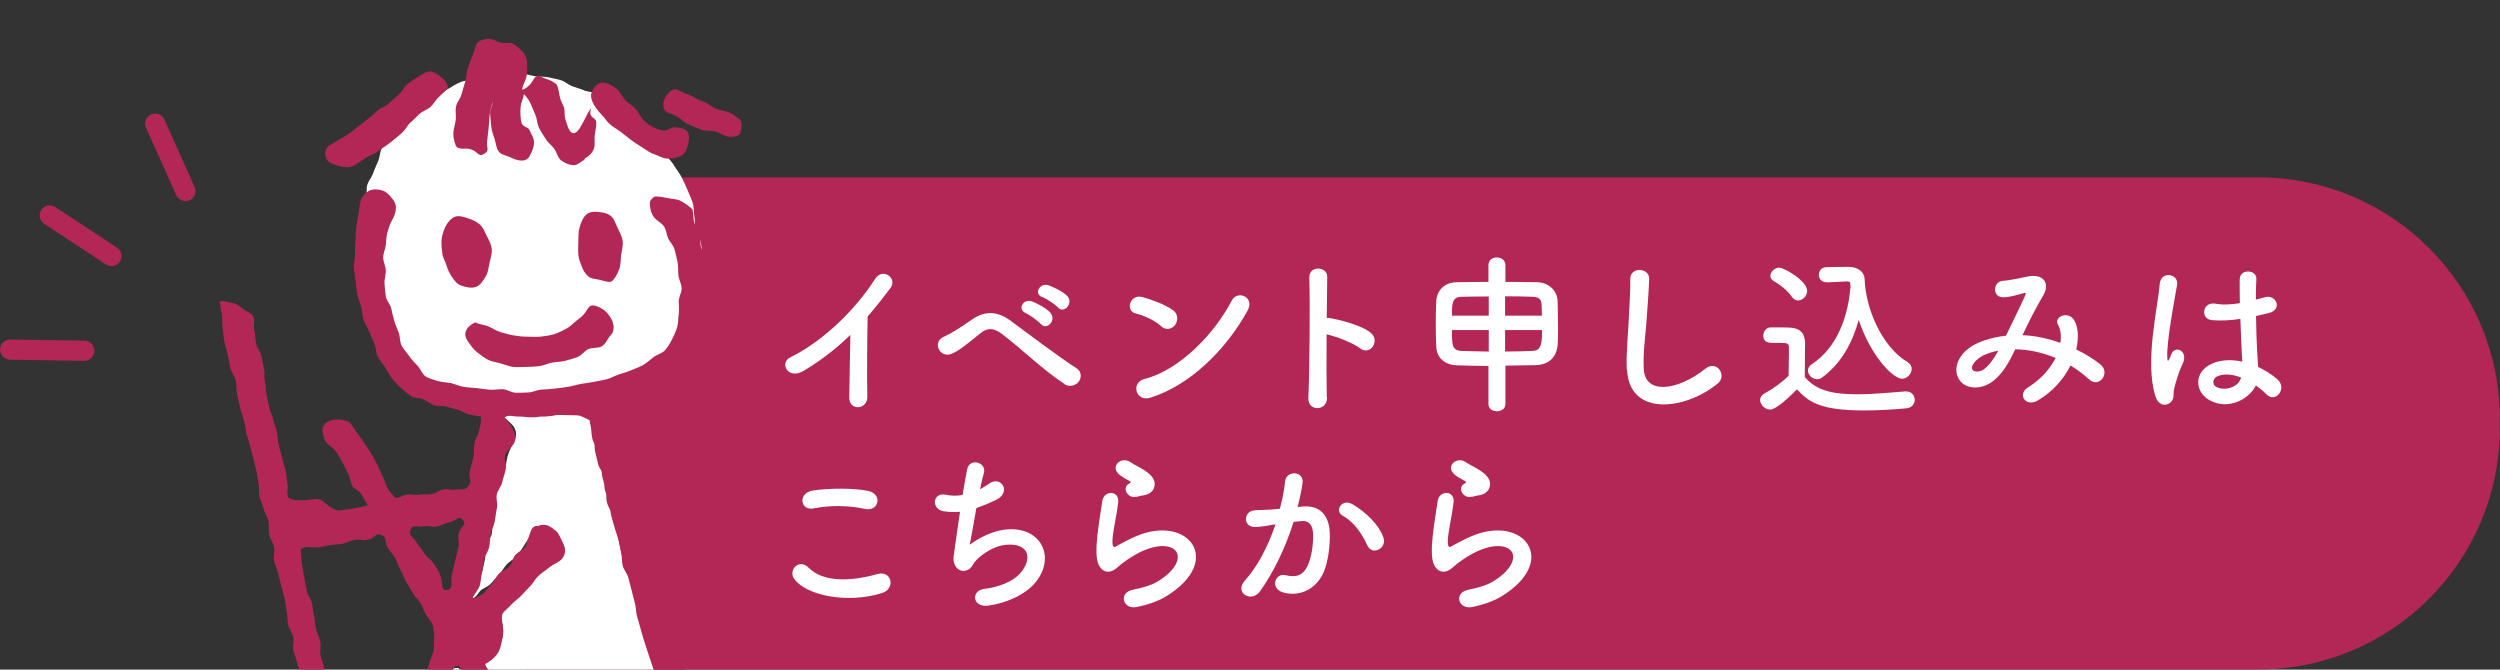 <?xml version="1.0" encoding="UTF-8"?>
<svg id="_レイヤー_2" data-name="レイヤー 2" xmlns="http://www.w3.org/2000/svg" xmlns:xlink="http://www.w3.org/1999/xlink" viewBox="0 0 156.17 41.83">
  <rect x="0" y="0" width="156.17" height="41.83" fill="#333333" stroke="none"/>
  <defs>
    <style>
      .cls-1 {
        fill: none;
      }

      .cls-2 {
        clip-path: url(#clippath-1);
      }

      .cls-3 {
        fill: #fff;
      }

      .cls-4 {
        fill: #b22756;
      }

      .cls-5 {
        clip-path: url(#clippath);
      }
    </style>
    <clipPath id="clippath">
      <rect class="cls-1" x="12.02" y="1.52" width="36.36" height="40.31"/>
    </clipPath>
    <clipPath id="clippath-1">
      <rect class="cls-1" x="6.13" y="0" width="52.21" height="39.7"/>
    </clipPath>
  </defs>
  <g id="_ヘッダー" data-name="ヘッダー">
    <g>
      <path class="cls-4" d="M32.9,11.08h108.18c8.32,0,15.08,6.76,15.08,15.08v.58c0,8.32-6.76,15.08-15.08,15.08H32.9V11.08h0Z"/>
      <g>
        <path class="cls-3" d="M50.21,23.16c-.99.6-1.56-.5-.82-.85,1.99-.97,4.05-2.96,5.27-4.88.48-.75,1.43-.05.96.57-.49.65-.95,1.23-1.42,1.77-.03,1.1-.05,3.93-.02,5.01.02.82-1.15.92-1.13.03.01-.86.05-2.62.07-3.89-.85.83-1.78,1.56-2.91,2.24Z"/>
        <path class="cls-3" d="M66.49,23.98c-1.3-.84-2.51-2.05-3.9-3.12-.51-.39-.91-.39-1.32-.06-.8.64-1.32,1.09-1.82,1.3-.73.31-1.3-.75-.42-1.1.28-.12.94-.5,1.67-1.03.9-.63,1.71-.48,2.45.08.86.64,2.97,2.23,4.12,2.97.31.21.29.6.11.83s-.57.36-.9.14ZM64.08,19.56c-.57-.25-.14-.93.39-.73.3.11.89.42,1.13.69.44.48-.22,1.16-.59.71-.15-.17-.7-.57-.93-.67ZM65.12,18.57c-.58-.23-.16-.92.37-.75.3.1.9.39,1.16.65.45.45-.18,1.17-.57.73-.15-.17-.72-.55-.95-.64Z"/>
        <path class="cls-3" d="M72.54,20.38c-.4-.37-1.09-.68-1.6-.8-.65-.15-.38-1.24.44-1.02.57.16,1.38.45,1.9.82.33.24.31.65.14.9s-.55.4-.89.1ZM71.87,24.84c-.92.29-1.26-.94-.37-1.17,2.17-.55,4.35-2.79,5.45-4.9.35-.67,1.46-.22.98.64-1.34,2.43-3.58,4.65-6.06,5.43Z"/>
        <path class="cls-3" d="M82.9,24.82c.02.88-1.21.91-1.17.04.08-1.75.11-5.98.06-7.54-.02-.73,1.15-.72,1.12.01-.01.53-.02,1.47-.03,2.53.05,0,.12,0,.18.01.6.1,2.01.44,2.59.94.56.48-.05,1.42-.67.96-.46-.35-1.53-.77-2.11-.88-.01,1.49-.01,3.05.01,3.92Z"/>
        <path class="cls-3" d="M92.98,22.86c-.71,0-1.39-.02-1.97-.04-.8-.03-1.25-.49-1.29-1.16-.02-.42-.03-.93-.03-1.44s.01-1.02.03-1.42c.03-.55.41-1.16,1.29-1.17.57-.01,1.26-.02,1.97-.02v-1.05c0-.31.26-.48.52-.48s.54.16.54.48v1.05c.71,0,1.4.01,1.99.02.75.02,1.25.56,1.27,1.16.01.46.03,1.12.03,1.73,0,.35-.01.67-.02.93-.04.85-.54,1.34-1.4,1.36-.59.01-1.23.02-1.87.03v2.41c0,.29-.27.44-.53.44s-.53-.15-.53-.44v-2.4ZM93,18.52c-.65,0-1.26.01-1.75.02-.55.02-.55.49-.55,1.18h2.3v-1.2ZM93,20.62h-2.3c0,.93.01,1.27.58,1.3.51.02,1.09.03,1.72.04v-1.34ZM96.32,19.72c-.01-.26-.01-.51-.02-.7-.02-.31-.16-.46-.53-.48-.49-.02-1.1-.03-1.75-.03v1.21h2.3ZM94.02,20.62v1.34c.59,0,1.18-.02,1.72-.04s.59-.46.59-1.3h-2.31Z"/>
        <path class="cls-3" d="M101.62,23.07c-.04-1.13.08-2.05.13-3.2.03-.7.11-1.76.09-2.43-.02-.8,1.2-.73,1.18-.02-.02.68-.1,1.71-.15,2.43-.08,1.15-.24,2.13-.19,3.18.06,1.58,1.99,1.47,3.87-.01.7-.55,1.36.44.75.94-2.11,1.72-5.56,2.03-5.66-.89Z"/>
        <path class="cls-3" d="M110.56,25.58c-.35,0-.61-.35-.61-.59,0-.15.08-.3.27-.41.58-.32,1.13-.72,1.51-1.11.01-.49.02-.91.02-1.32v-.44c0-.26-.11-.29-.5-.29h-.48c-.23,0-.62-.01-.62-.45,0-.26.17-.52.48-.52.39,0,.75,0,1.1.01.7.02,1.03.32,1.03,1.02,0,.63-.02,1.37-.02,2.06.69.85,1.74,1.09,3.25,1.09,1.06,0,2.19-.12,3.04-.18h.05c.33,0,.53.26.53.52s-.17.51-.55.54c-.67.06-1.65.13-2.62.13-2.86,0-3.49-.59-4.19-1.32-.84.86-1.4,1.27-1.7,1.27ZM111.93,18.54c-.31-.45-.8-.8-1.11-.97-.16-.09-.23-.22-.23-.33,0-.26.27-.52.57-.52.28,0,1.73.82,1.73,1.45,0,.32-.28.6-.57.6-.14,0-.28-.08-.39-.23ZM114.11,17.63h-.03c-.3,0-.46-.24-.46-.46,0-.24.16-.48.48-.48.41-.01.92-.02,1.38-.02.53,0,.98.27,1,.78.06,1.75,1.02,4.17,2.68,5.17.18.11.26.27.26.42,0,.31-.28.62-.61.62-.52,0-1.9-1.32-2.7-3.67-.4,1.44-1.1,2.73-2.3,3.6-.1.08-.21.1-.3.1-.3,0-.57-.27-.57-.55,0-.13.07-.27.23-.38,1.61-1.06,2.29-3.02,2.43-4.89-.01-.06-.02-.12-.02-.18,0-.04-.04-.11-.17-.11h-.02l-1.26.06Z"/>
        <path class="cls-3" d="M126.37,20.94c.81.03,1.61.22,2.34.48.06-.44.02-.84-.15-1.13-.3-.51.67-.92,1.03-.25.24.43.27,1.08.11,1.79.56.27,1.07.59,1.49.92.68.53-.05,1.52-.67.96-.36-.32-.75-.62-1.18-.88-.4.81-1.08,1.62-2.05,2.19-.76.44-1.3-.4-.59-.83.81-.5,1.37-1.17,1.71-1.83-.8-.33-1.65-.53-2.52-.54-.4.83-.77,1.5-1.38,1.98-.65.51-1.6.57-2.06,0-.55-.69-.15-1.81,1.09-2.37.57-.25,1.18-.4,1.77-.46.38-.81.88-1.79,1.18-2.47.06-.15.1-.24-.06-.19-.42.11-.83.25-1.28.26-.71.02-.68-.98-.03-1.03.43-.02,1.09-.18,1.56-.27.98-.19,1.42.44.93,1.23-.45.76-.89,1.63-1.27,2.44h.05ZM123.83,22.24c-.28.14-.79.59-.61.86.13.18.52.12.71-.03.36-.27.65-.71.9-1.16-.28.04-.6.13-1,.32Z"/>
        <path class="cls-3" d="M134.65,24.77c-.35-1.09-.31-2.48-.17-3.79s.38-2.52.43-3.22c.07-.88,1.2-.66,1.09.02-.08.49-.26,1.43-.4,2.34-.14.92-.25,1.83-.21,2.26.02.19.03.23.14.01.03-.06.11-.26.13-.31.25-.52,1.07-.15.68.66-.14.29-.25.58-.33.85-.09.27-.15.51-.19.68-.09.3.05.6-.22.86-.28.26-.77.22-.95-.37ZM138.01,24.99c-.94-.54-.96-1.77.16-2.27.58-.26,1.24-.27,1.9-.13,0-.17-.02-.33-.03-.54-.03-.44-.05-1.27-.09-2.13-.58.09-1.16.13-1.77.08-.75-.06-.62-1.17.22-1.03.47.09.99.05,1.52-.03-.01-.6-.02-1.16-.01-1.49.02-.7,1.08-.6,1.04-.02-.02.3-.03.76-.03,1.29.18-.05.38-.1.55-.15.7-.22,1.17.77.24.99-.26.06-.52.13-.78.18.01.84.04,1.69.07,2.21.01.27.05.63.06.97.45.22.89.49,1.22.79.62.56-.15,1.5-.69.93-.19-.19-.42-.39-.67-.56-.41.85-1.73,1.58-2.91.91ZM139.98,23.58c-.54-.21-1.08-.26-1.49-.06-.26.12-.32.49-.06.64.52.29,1.39.06,1.57-.57h-.01Z"/>
        <path class="cls-3" d="M49.61,36.16c-.39-.55.31-1.3.9-.7.92.94,2.67.86,4.3.4.9-.25,1.16.92.28,1.19-2.14.67-4.73.16-5.48-.89ZM50.82,31.76c-.85.16-.99-.98-.03-1.12,1.03-.15,2.55-.16,3.45.03.91.19.67,1.31-.21,1.12-1-.22-2.15-.24-3.21-.03Z"/>
        <path class="cls-3" d="M60.59,34.02c.59-.43,1.34-.82,2.14-.93,2.27-.3,3.29,1.7,1.93,3.32-.59.71-1.75,1.26-2.91,1.42-1.04.14-1.09-.94-.28-1.04.93-.11,1.8-.46,2.25-.97.79-.89.6-1.91-.86-1.79-.68.05-1.45.51-1.9.99-.19.21-.25.52-.62.62-.47.13-.84-.33-.77-.89.09-.62.24-1.72.4-2.78-.32.03-.66.02-1.02-.03-.8-.13-.71-1.22.15-1.03.3.06.66.08,1.03.01.11-.69.22-1.29.29-1.62.17-.73,1.24-.41,1.04.26-.08.25-.15.6-.24,1,.19-.1.39-.22.57-.35.75-.53,1.43.55.42,1.02-.45.22-.85.38-1.22.51-.17.95-.33,1.9-.41,2.28Z"/>
        <path class="cls-3" d="M71.01,37.92c-.88.17-1.16-.9-.24-1.08.56-.11,1.11-.27,1.45-.46,1.19-.69,1.51-1.44,1.29-1.87-.23-.43-1.02-.59-2.16-.08-.64.29-1.32.8-1.45.93-.64.62-1.07.31-1.26-.06-.19-.38-.17-1.05-.09-1.84.09-.79.23-1.62.31-2.17.11-.69,1.09-.67.99.11-.05.45-.17,1.06-.26,1.58-.09.53-.14.93-.06,1.12.03.09.09.09.18.03.22-.12.72-.4,1.23-.62,3.26-1.42,5.56,1.5,1.91,3.74-.45.28-1.13.53-1.85.67ZM70.97,31.03c-.52.13-.91-.56-.45-.81.05-.03.16-.09.09-.14-.23-.14-.59-.31-.77-.51-.46-.51.25-1.08.79-.69.2.14.56.3.88.51.31.21.59.46.62.79.02.31-.14.67-.68.76-.14.02-.29.05-.46.1Z"/>
        <path class="cls-3" d="M81.43,31.64c.91-.08,1.6.45,1.64,1.66.02.76-.09,1.73-.37,2.41-.44,1.07-1.5,1.6-2.54,1.3-.85-.25-.51-1.24.15-1.08.62.15,1.07.05,1.37-.58.25-.53.35-1.3.35-1.87,0-.66-.23-.97-.72-.93-.16.01-.32.03-.5.05-.53,1.67-1.25,3.14-2.1,4.34-.52.73-1.64.11-.94-.68.75-.83,1.42-2.06,1.91-3.51l-.13.02c-.46.09-.89.15-1.17.15-.73,0-.72-.97-.03-1.04.33-.03.67-.02,1.06-.05l.54-.05c.13-.48.27-1.11.33-1.72.08-.7,1.18-.64,1.09.09-.04.37-.18,1.02-.31,1.52l.36-.03ZM85.41,34.07c-.26-.59-.75-1.42-1.54-1.86-.53-.29-.05-1.1.62-.71.86.51,1.63,1.27,1.92,2.05.27.71-.7,1.19-.99.52Z"/>
        <path class="cls-3" d="M91.96,37.92c-.88.17-1.16-.9-.24-1.08.56-.11,1.11-.27,1.45-.46,1.19-.69,1.51-1.44,1.29-1.87-.23-.43-1.02-.59-2.16-.08-.64.29-1.32.8-1.45.93-.64.62-1.07.31-1.26-.06-.19-.38-.17-1.05-.09-1.84.09-.79.23-1.62.31-2.17.11-.69,1.09-.67.99.11-.05.45-.17,1.06-.26,1.58-.09.53-.14.93-.06,1.12.03.09.09.09.18.03.22-.12.72-.4,1.23-.62,3.26-1.42,5.56,1.5,1.91,3.74-.45.28-1.13.53-1.85.67ZM91.92,31.03c-.52.13-.91-.56-.45-.81.05-.03.16-.09.09-.14-.23-.14-.59-.31-.77-.51-.46-.51.25-1.08.79-.69.19.14.56.3.88.51.31.21.59.46.62.79.02.31-.14.67-.68.76-.14.02-.29.05-.46.1Z"/>
      </g>
      <g>
        <g class="cls-5">
          <g>
            <g>
              <path class="cls-3" d="M23.81,9.23c.12-.24.31-.46.47-.68s.39-.38.58-.58.31-.47.51-.65.53-.23.74-.39c.22-.17.4-.39.62-.54.24-.17.45-.35.66-.48.26-.17.5-.3.7-.41.13-.08.36-.24.7-.38.21-.09.49-.08.78-.16.23-.07.47-.18.76-.23.24-.04.5-.18.78-.2.25-.02.52.04.8.04.25,0,.51.03.79.05.25.02.5.11.77.15.25.04.53,0,.79.06.25.06.51.1.78.18.25.08.46.28.71.38.24.09.5.15.75.26.24.1.54.08.79.2s.39.38.63.52c.23.13.52.16.75.31s.49.3.72.46.38.44.58.63.39.41.58.61.37.43.54.64.36.43.52.66c.16.24.37.44.51.68.15.25.34.47.46.72.13.27.26.52.36.77.12.28.24.55.32.79.1.31.07.62.11.84.05.25.02.55.07.85.05.26.29.51.34.8.04.27.07.56.1.84s-.12.57-.1.86.2.56.19.85-.2.55-.23.84.1.59.05.87-.27.52-.35.79-.06.58-.18.84-.3.48-.45.73c-.14.23-.34.42-.5.62-.17.21-.26.5-.45.67s-.51.2-.73.35-.4.36-.64.48-.49.18-.74.28c-.24.09-.52.08-.78.17-.24.08-.48.19-.74.27-.25.07-.47.25-.73.32-.25.07-.52.09-.78.16-.27.07-.56.12-.83.19s-.53.23-.81.29-.59-.03-.87.03-.54.25-.82.29-.58-.1-.87-.08-.56.05-.84.04-.56-.03-.84-.06-.55-.08-.83-.14-.57-.05-.84-.14-.51-.23-.77-.36-.46-.31-.71-.47c-.19-.12-.52-.09-.85-.16-.25-.05-.54-.07-.83-.16-.25-.08-.54-.17-.79-.33-.22-.14-.45-.34-.65-.57-.17-.19-.18-.53-.32-.8-.12-.22-.36-.42-.46-.71-.09-.25-.22-.49-.32-.75s-.17-.51-.27-.77-.2-.5-.3-.76-.02-.56-.1-.83-.2-.5-.26-.77-.15-.52-.18-.8-.01-.54-.02-.82c0-.27-.11-.55-.1-.82s.14-.54.17-.81.09-.54.13-.81.15-.53.2-.79.07-.54.13-.81,0-.57.07-.83c.08-.27.28-.49.37-.74.09-.27.21-.51.31-.75.11-.27.11-.57.22-.79Z"/>
              <path class="cls-3" d="M39.07,50.96c.22.06.54.06.86.08.26.01.55.13.83.11s.55-.15.81-.21c.28-.06.53-.2.76-.31.27-.13.49-.26.64-.47s.4-.46.37-.77c-.08-.26-.28-.5-.36-.76s-.05-.55-.13-.81-.28-.48-.36-.74-.03-.56-.12-.82-.33-.47-.41-.73-.19-.51-.27-.77-.04-.56-.12-.82-.13-.53-.21-.79-.24-.5-.32-.76-.16-.52-.24-.78-.14-.53-.22-.79-.23-.5-.31-.76-.05-.55-.13-.81-.2-.51-.28-.77-.06-.55-.13-.81-.17-.52-.24-.78-.1-.54-.17-.8-.29-.48-.36-.75-.07-.54-.14-.81-.11-.53-.18-.8-.13-.53-.2-.79-.16-.52-.22-.79-.24-.5-.31-.77,0-.56-.07-.82-.16-.52-.22-.79-.02-.55-.08-.82-.16-.52-.21-.79-.27-.5-.33-.77-.05-.53-.1-.8c-.13-.29.05-.49-.23-.62-.39-.18-.45-.07-.88-.07s-.43.02-.86.02-.43.09-.86.09-.43-.08-.86-.07-.43.05-.87.05-.47-.13-.85.07c.31.29.54.46.64.65.18.34.11.65-.05.95-.12.23-.27.47-.37.84-.07.27-.1.54-.16.81s-.19.52-.25.79-.25.51-.31.78-.03.56-.08.83-.08.55-.13.82,0,.56-.06.83-.34.49-.4.76.04.57-.03.84-.11.54-.18.81-.3.49-.38.75-.13.58-.23.84c.24,0,.38-.34.54-.49.12-.11.41-.19.64-.43.16-.16.31-.38.5-.57.18-.18.3-.42.47-.61.19-.2.44-.33.59-.5.23-.26.37-.49.45-.61.14-.21.27-.42.35-.63.09-.25.13-.5.32-.62.15-.1.36-.02.69.04.23.04.44.08.63.24s.28.36.38.57.22.41.2.65c-.02.3-.24.39-.49.54-.23.13-.5.26-.7.45-.11.1-.26.37-.51.61-.17.17-.36.36-.56.56-.18.19-.4.36-.58.55-.19.21-.45.34-.61.52-.25.28-.43.56-.48.66-.11.26.03.54.07.78s.05.5,0,.75-.27.54-.47.87-.45.68-.68.8c.09.39.24.35.45.7s.16.37.37.71.25.32.45.66.34.26.55.6.2.35.4.69.17.37.37.71.22.34.42.68.15.38.36.72.29.29.5.64.13.39.34.73.14.39.34.73.2.35.41.69.29.29.5.64.21.35.42.69.18.36.39.71c.11.17.43.27.82.3.29.02.61-.03.9-.07.42-.06.75-.12.8-.27-.07-.42-.13-.44,0-.83Z"/>
              <path class="cls-3" d="M26.26,51.74c.26.32.47,0,.89.01s.41.07.83.09.42-.12.84-.1.41.07.83.09.42-.03.83-.01.41.14.82.15.42-.11.84-.09.41.13.83.15.42-.07.84-.05.59.44.82.09-.09-.4-.3-.74-.36-.26-.56-.6-.05-.44-.26-.78-.36-.25-.56-.6-.14-.38-.35-.73-.24-.32-.45-.67-.09-.42-.29-.76-.36-.26-.57-.6-.07-.43-.28-.77-.3-.29-.5-.64-.12-.4-.33-.74-.22-.34-.43-.69-.18-.36-.39-.71-.26-.32-.46-.67-.03-.69-.44-.64-.04.36-.12.74-.18.36-.26.75,0,.41-.07.79-.09.38-.17.77-.05.39-.14.78-.15.37-.24.76-.15.37-.23.76-.02.4-.1.78-.1.38-.19.76.02.41-.07.79-.08.39-.16.78.04.46-.14.81c-.21.41-.58.46-.33.77Z"/>
            </g>
            <g>
              <path class="cls-4" d="M52.49,76.49c-.14.09-.59.26-.74.25-.17-.01-.31-.16-.54-.44-.15-.18-.31-.39-.47-.63-.15-.22-.44-.35-.58-.58-.15-.24-.26-.49-.39-.7-.17-.29-.28-.55-.38-.69-.16-.21-.41-.36-.6-.58s-.24-.52-.42-.73-.42-.38-.59-.58c-.19-.22-.28-.5-.43-.7s-.3-.39-.43-.62-.37-.38-.49-.61-.18-.48-.3-.7-.27-.43-.41-.64-.25-.42-.42-.6c-.18.13-.27.35-.4.61-.12.22-.2.47-.32.7-.12.25-.23.51-.37.7-.17.24-.45.45-.69.46-.31.01-.6-.04-.81-.12-.26-.09-.44-.33-.62-.51s-.32-.4-.47-.62c-.15-.21-.29-.43-.47-.64-.16-.19-.46-.31-.67-.47-.1-.16-.09-.25,0-.41.37-.18.55-.34.57-.49.04-.25-.22-.48-.09-.74.3-.34.31-.33.63-.65s.41-.23.73-.55.31-.33.56-.72c-.25,0-.45-.12-.68-.2s-.55-.02-.74-.19-.36-.39-.46-.63c-.14-.34,0-.62.11-.81.15-.27.46-.47.38-.73-.21-.36-.39-.24-.62-.58s-.06-.46-.3-.8-.22-.35-.46-.69-.3-.3-.53-.64-.29-.3-.53-.65-.19-.37-.43-.71-.28-.31-.52-.65-.16-.39-.4-.73-.37-.25-.61-.59-.07-.46-.3-.8-.44-.2-.68-.55-.2-.37-.44-.71c-.04-.04-.27-.22-.68-.26-.22-.02-.5.14-.77.12-.25-.01-.51,0-.77,0s-.52-.1-.77-.11c-.28,0-.54.06-.77.07-.4,0-.71-.11-.78-.08-.14.07-.27.39-.43.75-.11.24-.13.54-.24.82s-.39.49-.47.75c-.11.35-.23.65-.27.81-.05.21-.04.47-.09.74-.04.23.04.5,0,.75s-.24.47-.28.71.14.53.12.77c-.03.28-.22.51-.23.72,0,.28.07.59.14.89s.13.58.12.86.03.58-.18.84c.11.12.42.11.85.07.3-.02.64.03.95,0,.39-.04.73-.14.91-.09.11.03.4.12.61.31s.45.45.47.56c0,.05-.06.41-.07.83,0,.26.09.55.08.81,0,.42-.02.8-.04.84-.14.44-.5.59-.8.63-.32.04-.69-.13-1-.1-.29.02-.57.11-.86.13s-.58-.02-.87,0-.56.19-.85.21-.59-.1-.88-.09-.57.13-.86.13-.58-.06-.87-.06-.57-.06-.86-.09-.63-.07-.92-.12c.04.23.25.43.44.53s.46.14.53.35c.07.22-.03.56.02.9.04.28.23.56.26.86s-.05.61-.02.89c.04.33.19.61.24.85.05.26-.04.55.01.81s.15.51.21.77.15.51.21.77.1.52.16.78.06.53.13.79.34.46.41.71.02.55.09.8.12.52.19.77.26.48.34.73.11.52.18.78.13.52.2.77.15.51.22.77.06.53.13.79.18.5.25.76.09.53.15.78.08.51.14.77c0,.35-.11.61-.39.76s-.61.19-.92.11c-.29-.07-.54-.28-.7-.58-.08-.14-.26-.39-.34-.75-.05-.24-.09-.52-.14-.81-.05-.26.02-.56-.03-.83s-.12-.54-.17-.81c-.05-.29-.15-.56-.19-.81-.06-.33-.08-.61-.13-.81-.07-.27,0-.56-.07-.83s-.18-.52-.25-.78-.18-.52-.25-.78-.08-.54-.15-.81-.17-.52-.23-.78-.1-.54-.16-.8-.26-.5-.32-.76-.13-.53-.19-.79-.04-.55-.1-.82-.09-.54-.16-.8-.3-.49-.37-.75.05-.57,0-.84-.21-.51-.27-.78c-.06-.25-.16-.5-.25-.71-.09-.23-.26-.5-.03-.73.14-.14.43.15.41-.13-.29-.07-.51-.1-.78-.06-.28.04-.54.15-.8.23-.28.09-.56.17-.81.2-.28.04-.54-.02-.79-.2-.18-.13-.3-.36-.47-.67-.04-.07-.31-.37-.46-.79-.1-.28-.08-.63-.17-.91-.15-.44-.41-.78-.42-.84-.03-.33.08-.64.26-.79s.48-.2.78-.24c.24-.03.52,0,.79.02s.54.03.79.04c.3.02.49-.03.7-.05-.03-.27-.05-.48-.07-.76s.09-.56.06-.83-.2-.53-.23-.8.08-.56.05-.83-.2-.53-.23-.8,0-.55-.03-.82-.15-.53-.18-.8.09-.56.06-.83-.04-.55-.08-.82-.16-.53-.2-.8,0-.55-.05-.82-.04-.55-.08-.82-.29-.51-.33-.78-.11-.54-.15-.81.07-.57.02-.84-.24-.51-.29-.78.04-.56-.01-.83-.17-.52-.22-.79-.05-.55-.1-.81-.14-.53-.2-.8-.1-.54-.16-.8-.17-.52-.22-.79-.09-.54-.14-.81-.02-.55-.08-.82-.26-.5-.31-.77.01-.56-.04-.83-.18-.52-.24-.79-.18-.52-.24-.79.05-.57-.01-.84-.26-.5-.32-.77-.03-.55-.09-.82-.07-.54-.13-.81-.15-.53-.21-.79-.14-.53-.2-.8-.2-.52-.25-.79.06-.57,0-.84-.24-.51-.3-.78,0-.56-.05-.83-.24-.51-.3-.77-.2-.52-.26-.78,0-.56-.06-.83-.08-.54-.14-.81-.14-.53-.2-.79-.14-.53-.2-.79-.18-.52-.23-.79c-.03-.15-.06-.44-.16-.81-.06-.23-.17-.49-.24-.79-.06-.25-.1-.53-.17-.81-.06-.26-.02-.56-.09-.83s-.26-.51-.33-.78-.1-.55-.16-.82-.16-.55-.21-.81c-.06-.29-.06-.57-.11-.83-.06-.31,0-.6-.04-.83-.07-.46-.18-.83-.12-.88.26-.03.55.07.8.12.26.05.44.22.65.38.19.15.54.23.64.5.1.39-.04.43.05.83s.03.41.11.81.24.37.32.76.08.4.17.8-.03.42.06.82.01.42.1.81.09.4.17.8.17.38.25.78.15.39.23.79.03.41.12.81.12.39.21.79.12.39.21.8.04.41.12.82-.11.48.06.86c.27.19.69.16,1,.15s.65-.11.94-.05c.2.05.37.26.55.39.22.15.44.28.6.31.08.01.49-.06.89-.12.42-.06.95-.17.96-.24-.13-.21-.27-.44-.39-.66s-.45-.32-.57-.53-.12-.51-.24-.73-.21-.46-.34-.67-.24-.45-.37-.66c-.2-.31-.71-.57-.78-.82-.09-.34-.18-.63-.08-.83.12-.25.43-.39.73-.42.25-.03.54.01.83.12.16.06.29.33.5.63.14.19.31.4.47.66.13.22.32.43.45.67s.27.47.39.71.22.51.34.74c.14.26.19.54.31.75.16.3.37.45.48.6.38,0,.35-.13.73-.19s.4.06.77,0,.39.03.77-.04.35-.21.73-.28.4.06.78,0,.52.08.78-.2c.3-.32,0-.48.09-.91s.12-.42.22-.86,0-.45.08-.89.2-.41.29-.84.14-.42.11-.86c-.25-.05-.43-.07-.69-.12s-.47-.24-.72-.3-.49-.13-.74-.2-.53-.01-.77-.09-.44-.27-.68-.37-.55-.06-.76-.2-.41-.32-.61-.49-.39-.37-.57-.59c-.17-.2-.28-.46-.43-.7-.14-.22-.34-.43-.47-.68s-.1-.55-.21-.81-.22-.49-.32-.75-.28-.48-.36-.74-.09-.55-.15-.81-.19-.52-.24-.78-.07-.55-.1-.82c-.04-.28-.09-.55-.11-.81-.02-.29.06-.56.07-.81.01-.21-.02-.51.02-.86.03-.27,0-.58.05-.87s.09-.59.14-.86c.07-.35.08-.67.15-.86.11-.3.35-.52.57-.61.24-.1.56-.07.82.02.24.09.43.31.6.53.2.25.22.45.19.67-.02.24-.12.45-.25.68-.12.22-.2.47-.27.72s-.07.51-.1.79c-.03.25-.16.51-.16.79,0,.26.15.53.16.8s-.1.54-.08.81.04.54.08.81.28.49.34.75.11.52.19.78.19.5.28.75.06.57.18.8.33.44.48.66c.16.23.34.41.52.6.19.2.28.52.5.66s.52.21.77.29.53.07.81.13c.25.06.51.18.79.23.26.05.54.05.82.08.26.03.53.08.81.1s.54-.04.82-.03.54.22.81.22.55,0,.82-.02.54-.17.81-.18.54-.03.82-.06.54-.07.81-.11.53-.13.8-.18.54-.07.81-.13.54-.09.8-.16.51-.21.76-.3.53-.15.77-.26c.26-.11.52-.2.75-.33.25-.14.44-.33.65-.49.23-.17.53-.23.71-.42s.32-.44.45-.69c.12-.23.24-.49.32-.76.07-.25.06-.54.1-.81s0-.54,0-.81.19-.54.18-.82-.17-.54-.2-.8,0-.56-.05-.82c-.06-.28-.12-.55-.19-.8-.08-.28-.31-.48-.41-.71s-.1-.55-.28-.77c-.17-.21-.45-.34-.6-.54-.18-.24-.22-.49-.25-.72s0-.36.3-.57c.3,0,.53.04.81.1s.59.05.84.19.5.31.71.52c.07.27.04.57.11.82s.27.49.35.75,0,.57.08.82.31.48.38.74.12.53.17.8-.08.56-.05.83.15.52.16.8-.05.53-.07.81-.02.53-.07.81c-.05.26-.16.5-.24.78s-.1.53-.2.76c-.11.25-.25.46-.39.68s-.29.43-.47.62-.26.5-.47.66-.52.18-.74.32-.4.36-.64.47-.5.18-.74.27-.53.05-.79.13-.45.28-.7.36c-.11.09-.02.11-.05.25.04.27.04.51.08.78s-.06.56-.01.83.07.54.12.81.13.53.18.8.22.51.27.78.13.53.18.8.09.54.15.8,0,.56.05.83.08.54.14.81.24.5.3.77.06.55.13.81.22.51.29.77.07.55.14.81.28.49.36.75-.03.58.05.84.24.5.31.76.11.54.19.8.15.52.23.78.23.5.32.76.25.49.33.75.04.56.12.82.09.54.18.8.31.47.39.73.14.53.23.78.2.51.29.76.2.51.29.77.1.54.19.8.18.52.27.77.12.54.21.79.25.49.33.75.19.51.28.77.19.52.28.78c-.05.37-.28.36-.57.53-.13.08-.32.35-.67.48-.23.08-.53.06-.81.15-.25.09-.51.2-.77.29s-.5.26-.75.35c-.28.1-.53.24-.75.32-.41.17-.63.17-.64.25.2.19.26.48.44.7s.41.38.58.6.32.45.49.68.34.44.51.66.33.45.5.66.36.42.56.61c.21.2.45.39.71.57s.53.31.77.48c.27.19.52.38.68.61.19.27.16.6.23.88s.26.64.43.92c.38-.26.31-.38.57-.76s.05-.54.34-.89c.21-.12.45-.23.59-.43s.25-.42.37-.62c.14-.21.33-.35.52-.47.18-.1.39-.24.69-.18.14.03.38.26.69.46.22.13.52.19.75.36s.42.4.61.57c.28.25.52.47.56.61.13.48.08.83-.09,1-.22.22-.67.22-.89.44-.2.19-.46.31-.62.51s-.31.43-.46.64-.14.54-.29.75-.35.38-.52.58c-.1.11-.3.3-.54.55-.16.17-.39.31-.57.51-.17.18-.29.43-.46.62s-.35.39-.51.58c-.19.21-.47.32-.61.5-.25.3-.36.63-.37.73.24.2.37.45.52.7s.29.52.47.75c.2.25.44.42.61.63.19.24.28.52.45.75s.48.35.66.6c.16.22.3.47.47.73.08.12.27.33.47.62.13.19.32.38.48.61.14.2.3.41.46.63.15.21.26.45.41.66s.15.54.3.75c.15.23.33.42.47.63.16.24.46.36.58.56.21.35.28.67.27.75-.01.17-.44.45-.58.54ZM42.97,60.85c.17-.08.32-.46.35-.81.02-.25.02-.56-.01-.83-.04-.32-.13-.65-.22-.81-.07-.12-.39-.24-.64-.53-.15-.18-.31-.4-.51-.62-.17-.19-.32-.42-.51-.62-.18-.19-.44-.32-.63-.51s-.26-.5-.44-.69c-.2-.2-.43-.35-.61-.53-.21-.21-.34-.47-.51-.63-.28-.26-.54-.42-.65-.49-.27-.15-.24-.08-.53-.06.08.4.16.33.38.67s.24.33.47.66.19.36.41.7.25.32.47.66.24.32.47.66.24.33.46.67.23.34.45.68.21.35.44.69.14.4.36.74.23.34.43.69c.03.19.49.32.57.28ZM39.21,50.94c.22.06.39.16.7.17.26.01.55.01.84,0s.57-.07.83-.13c.28-.06.49-.32.73-.43.27-.13.49-.25.65-.45s.28-.44.26-.75c-.08-.26-.26-.49-.34-.75s0-.57-.09-.83-.22-.5-.3-.76-.07-.55-.15-.81-.2-.51-.28-.76-.31-.47-.39-.73-.11-.54-.19-.79-.18-.51-.26-.77-.12-.53-.2-.79-.19-.51-.27-.77-.18-.51-.26-.77-.17-.52-.25-.78-.16-.52-.23-.78-.14-.52-.22-.78-.05-.55-.13-.81-.13-.53-.2-.79-.14-.52-.21-.79-.28-.49-.35-.75-.03-.55-.1-.82-.09-.54-.16-.8-.18-.51-.25-.78-.16-.52-.22-.78-.01-.55-.08-.82-.25-.5-.31-.76.02-.56-.04-.82-.31-.49-.37-.75-.13-.53-.19-.79-.02-.55-.07-.82-.03-.56-.08-.83c-.13-.29-.13-.29-.42-.43-.39-.18-.38-.2-.81-.2s-.43-.02-.86-.02-.43.07-.86.08-.43.07-.86.07-.43-.05-.86-.05-.48-.15-.86.05c.31.29.43.54.53.74.18.34.23.59.08.88-.12.23-.46.42-.56.78-.07.27.1.59.04.86s-.16.53-.22.8-.29.5-.34.77.07.57.01.84-.08.55-.13.82-.19.52-.25.79-.04.55-.1.82-.25.51-.32.77-.06.55-.13.82-.06.56-.14.82-.35.53-.45.79c.24,0,.55-.19.72-.34.12-.11.27-.34.5-.57.16-.16.25-.44.44-.63.18-.18.47-.26.64-.44.19-.2.21-.54.36-.71.23-.25.54-.35.61-.47.14-.21.21-.46.28-.67.09-.25.16-.45.35-.57.15-.1.35-.23.68-.17.23.04.44.21.63.37s.25.39.36.6.22.42.21.65c-.02.3-.17.53-.42.68-.23.13-.47.25-.67.43-.11.1-.37.24-.62.49-.17.17-.29.42-.49.62-.18.19-.37.38-.54.57-.19.21-.43.35-.59.53-.25.28-.51.47-.56.57-.11.25-.04.52,0,.76s.03.49-.02.74-.08.64-.28.97-.58.59-.8.7c.09.39.3.31.5.65s.15.37.36.71.18.36.38.7.18.36.39.7.25.32.46.66.3.29.5.63.06.43.27.77.35.26.55.6.12.4.32.74.3.28.51.63.07.42.27.77.24.33.44.67.23.33.43.68.18.36.39.71.14.39.35.73c.11.17.54.1.93.13.29.02.61.14.9.1.42-.06.81-.19.86-.35.03-.39-.05-.39.06-.78ZM26.26,51.7c.25.33.5.05.92.07s.41.02.83.04.42.01.83.03.42-.16.84-.14.41.05.83.07.41.06.83.08.42-.09.84-.07.41.18.83.2.42-.04.84-.02.68.44.91.09-.24-.42-.45-.77-.34-.27-.54-.61-.16-.37-.36-.72-.23-.33-.43-.68-.17-.37-.37-.71-.23-.33-.44-.67-.23-.33-.43-.68-.22-.34-.43-.68-.21-.34-.41-.69-.2-.35-.4-.7-.12-.4-.32-.74-.19-.36-.39-.71-.2-.35-.41-.7-.33-.28-.53-.62.08-.84-.32-.76-.14.41-.23.82-.04.43-.13.84-.07.42-.16.84-.21.39-.29.81.04.44-.05.86-.23.39-.32.8.1.46.02.87-.07.42-.16.83-.18.4-.27.81-.17.4-.26.82.18.52-.02.9c-.23.45-.62.51-.37.86ZM18.78,34.36c.04.27.04.66.09.93s.09.54.14.81.1.54.15.81.28.51.33.77.07.54.13.81.06.55.12.81.21.51.27.78-.04.57.01.84.18.52.23.79.02.56.08.82.16.53.22.79.27.5.33.77.07.55.13.81.15.53.21.8.08.54.14.81.15.53.21.8.14.53.2.8.13.53.19.8.12.54.18.8.1.54.16.81.01.56.06.83.08.54.14.81.1.54.15.81.24.51.28.78-.02.56.03.83.04.55.08.82.13.53.17.81.1.54.14.81-.05.56-.01.83.19.53.22.8-.08.56-.06.83.25.52.27.79c.06.12.33.16.75.25.27.06.56.2.87.22s.62.12.9.1c.39-.02.6-.19.75-.32.13-.37.29-.33.38-.71s.11-.38.2-.77.02-.4.1-.79.03-.4.11-.79.14-.37.23-.76.04-.4.13-.79.17-.37.26-.76-.07-.43.02-.82.42-.37.38-.77c-.25-.1-.65-.02-.92-.04s-.52-.05-.8-.03-.56-.13-.83-.1-.55.22-.81.21c-.28,0-.58-.02-.83-.12s-.45-.32-.64-.54c-.34-.38-.4-.69-.28-.91.14-.25.56-.38.7-.68.11-.23.13-.51.23-.77.09-.25.07-.53.15-.79s.33-.46.39-.72.16-.51.21-.77.05-.54.1-.8-.03-.55.02-.81.26-.5.3-.76-.12-.57-.07-.83c.05-.27.27-.5.33-.75s.1-.5.17-.75.14-.49.21-.74.04-.52.11-.77.19-.48.25-.73.21-.49.25-.74,0-.52.03-.78-.06-.48-.07-.74c-.16-.37-.22-.33-.43-.68s-.14-.39-.35-.73-.29-.3-.49-.65-.21-.35-.41-.69-.14-.39-.35-.74-.13-.39-.34-.74-.26-.32-.47-.67,0-.6-.38-.77-.42.21-.84.29-.44-.06-.85.01-.39.18-.81.25-.42.02-.84.1-.4.12-.82.12c-.45,0-.51-.09-.88.11ZM27.94,36.85c.43-.08.18-.52.28-.94s.1-.43.21-.86.1-.43.2-.86-.07-.47.03-.9.54-.48.25-.81c-.28-.31-.37.05-.79.13s-.39.18-.8.27-.44-.08-.86,0-.65-.17-.81.22.15.41.37.77.27.34.49.7.36.28.59.65.29.36.42.77c.16.51,0,.94.43.86Z"/>
              <path class="cls-4" d="M36.52,9.97c-.27.16-.48.37-.72.35-.26-.02-.55-.14-.77-.32-.19-.15-.24-.48-.41-.71-.15-.21-.39-.37-.53-.61s-.3-.45-.42-.7-.12-.55-.22-.79c-.12-.26-.21-.53-.32-.75-.14-.3-.29-.41-.41-.57,0,.24-.17.48-.2.82s0,.71.04.92c.07.36.45.3.53.54.07.19.26.44.27.72.01.27-.1.52-.2.74-.11.24-.24.42-.55.42s-.53-.11-.74-.21c-.25-.11-.57-.15-.72-.36s-.17-.51-.25-.77c-.07-.24-.19-.5-.21-.77s-.06-.53-.07-.79c-.01-.28.16-.53.15-.77-.08.41-.13.4-.18.81s-.02.42-.07.83-.04.42-.09.83.18.56-.18.78c-.38.23-.38-.13-.8-.27s-.49.04-.9-.13c-.12-.14-.23-.51-.23-.89,0-.24.11-.52.15-.83.03-.26-.04-.56.02-.84.05-.27.28-.51.35-.78s.16-.54.23-.8c.08-.28.07-.57.15-.82.09-.29.21-.55.3-.78.14-.34.19-.67.3-.8.15-.18.46-.23.74-.24.23,0,.45.16.7.23s.56-.04.77.06c.26.13.45.35.59.48.22.22.3.5.31.76s.02.55-.04.83-.26.56-.27.82c.19-.04.41-.23.55-.4.13-.16.21-.45.44-.47.09,0,.37.15.63.23s.47.25.52.3c.06.05.14.36.2.72.05.31.23.59.28.74.05.18,0,.5.09.77s.17.56.3.71c.16.18.35.16.59-.21.18-.31.18-.31.35-.63s.13-.34.38-.61c-.25.53.18.57.27.76.08.17,0,.48-.06.86-.05.29.04.64-.06.91-.13.35-.41.52-.59.63Z"/>
              <path class="cls-4" d="M38.33,20.32c.02.37-.07.51-.23.68s-.24.48-.52.64c-.22.13-.57.05-.83.17-.24.11-.41.39-.67.49s-.52.17-.78.24-.54.06-.81.11-.52.19-.79.22-.55.05-.82.05-.56.03-.82,0-.53-.15-.79-.22-.55-.11-.79-.23-.46-.3-.68-.47c-.23-.18-.39-.42-.53-.61-.18-.25-.26-.48-.16-.73.08-.19.24-.36.57-.52.25.12.54.14.8.24s.5.28.77.36.54.16.82.21.56.08.84.08.57.03.85,0,.57-.07.84-.15.53-.22.78-.35.44-.35.67-.53c.15-.12.35-.26.48-.44.15-.21.25-.44.41-.47.23-.04.43.07.64.18s.34.26.48.45.24.37.25.59Z"/>
              <path class="cls-4" d="M27.99,5.52c-.2.18-.38.35-.58.54s-.32.44-.52.62-.5.26-.69.44-.37.38-.58.55c-.14.11-.28.45-.59.7-.21.17-.44.38-.69.57-.24.18-.5.34-.74.52-.26.19-.58.27-.8.43-.35.25-.62.43-.74.48-.27.11-.55.09-.83.01-.3-.08-.64-.17-.79-.38-.17-.24-.19-.61.07-.88.22-.12.44-.26.65-.38s.43-.25.63-.39.39-.31.59-.46.4-.29.59-.45c.14-.11.36-.29.62-.53.18-.17.49-.25.7-.45.2-.18.41-.36.62-.55s.33-.48.53-.65c.23-.19.49-.33.69-.47.33-.23.61-.34.75-.33.21.02.49.19.73.4s.39.44.37.68Z"/>
              <path class="cls-4" d="M37.1,6.53c-.16-.27-.23-.54-.13-.79s.31-.57.66-.58c.29,0,.62.17.87.37.22.17.35.48.56.72.19.22.49.36.68.59s.31.54.53.73c.23.21.49.37.75.47s.49.16.65.09c.21-.09.31-.21.52-.18.3.04.63.06.77.3s.07.58,0,.86c-.07.25-.19.54-.49.66-.21.09-.52.17-.87.13-.24-.03-.51-.2-.82-.3-.17-.06-.4-.22-.69-.41-.2-.13-.44-.27-.67-.45-.21-.16-.42-.33-.64-.5s-.47-.29-.67-.47c-.22-.19-.36-.45-.54-.62-.25-.25-.39-.48-.48-.63Z"/>
              <path class="cls-4" d="M30.72,15.54c.03.28-.08.58-.14.88s-.09.61-.24.85c-.16.27-.34.57-.63.66-.25.08-.58.03-.93-.1-.24-.09-.41-.32-.56-.55-.14-.2-.25-.44-.33-.7s-.23-.5-.26-.75c-.04-.29-.06-.58-.05-.8.02-.33.13-.62.23-.84.14-.3.36-.54.59-.64.25-.11.56,0,.84.09.25.08.52.19.74.39.2.18.3.45.43.71.12.24.27.49.3.78Z"/>
              <path class="cls-4" d="M38.8,15.91c-.03.18,0,.57-.12.91-.13.36-.35.71-.52.78-.28.04-.52-.09-.74-.13-.27-.05-.51-.06-.69-.22s-.3-.37-.39-.61c-.08-.21-.18-.44-.21-.71-.03-.31,0-.6,0-.85,0-.33,0-.61.07-.85.09-.33.21-.61.38-.78.22-.23.53-.24.81-.21.26.03.57.07.8.28.19.17.27.48.41.75.11.24.26.49.3.79.03.26-.05.54-.09.84Z"/>
              <path class="cls-4" d="M46.22,8.36c-.11.13-.35.22-.75.17-.25-.03-.5-.24-.8-.32-.27-.07-.59-.01-.86-.11s-.54-.22-.8-.33c-.29-.12-.49-.36-.71-.49-.33-.18-.68-.24-.78-.39-.13-.21-.1-.53.01-.75s.34-.49.54-.55c.22-.07.46.13.69.23.2.09.45.15.64.28.21.14.43.2.62.28.26.11.49.33.76.43s.56.13.83.24.42.3.66.47c.13.42.03.4-.04.84Z"/>
            </g>
          </g>
        </g>
        <g>
          <g class="cls-2">
            <path class="cls-4" d="M20.24,10.88s-.18-.04-.18-.04c0,0,.18.07.18.04Z"/>
          </g>
          <g>
            <line class="cls-3" x1="5.25" y1="21.91" x2=".63" y2="21.84"/>
            <path class="cls-4" d="M5.25,22.54h0l-4.62-.07c-.35,0-.63-.29-.62-.64s.24-.61.64-.62l4.62.07c.35,0,.63.29.62.64,0,.34-.29.62-.63.62Z"/>
          </g>
          <g>
            <line class="cls-3" x1="6.97" y1="15.99" x2="3.11" y2="13.45"/>
            <path class="cls-4" d="M6.97,16.62c-.12,0-.24-.03-.35-.1l-3.86-2.54c-.29-.19-.37-.58-.18-.87.19-.29.58-.37.87-.18l3.86,2.54c.29.19.37.58.18.87-.12.18-.32.28-.53.28Z"/>
          </g>
          <g>
            <line class="cls-3" x1="11.59" y1="11.93" x2="9.7" y2="7.71"/>
            <path class="cls-4" d="M11.59,12.56c-.24,0-.47-.14-.58-.37l-1.89-4.21c-.14-.32,0-.69.32-.83.32-.14.69,0,.83.32l1.89,4.21c.14.32,0,.69-.32.83-.08.04-.17.06-.26.06Z"/>
          </g>
        </g>
      </g>
    </g>
  </g>
</svg>